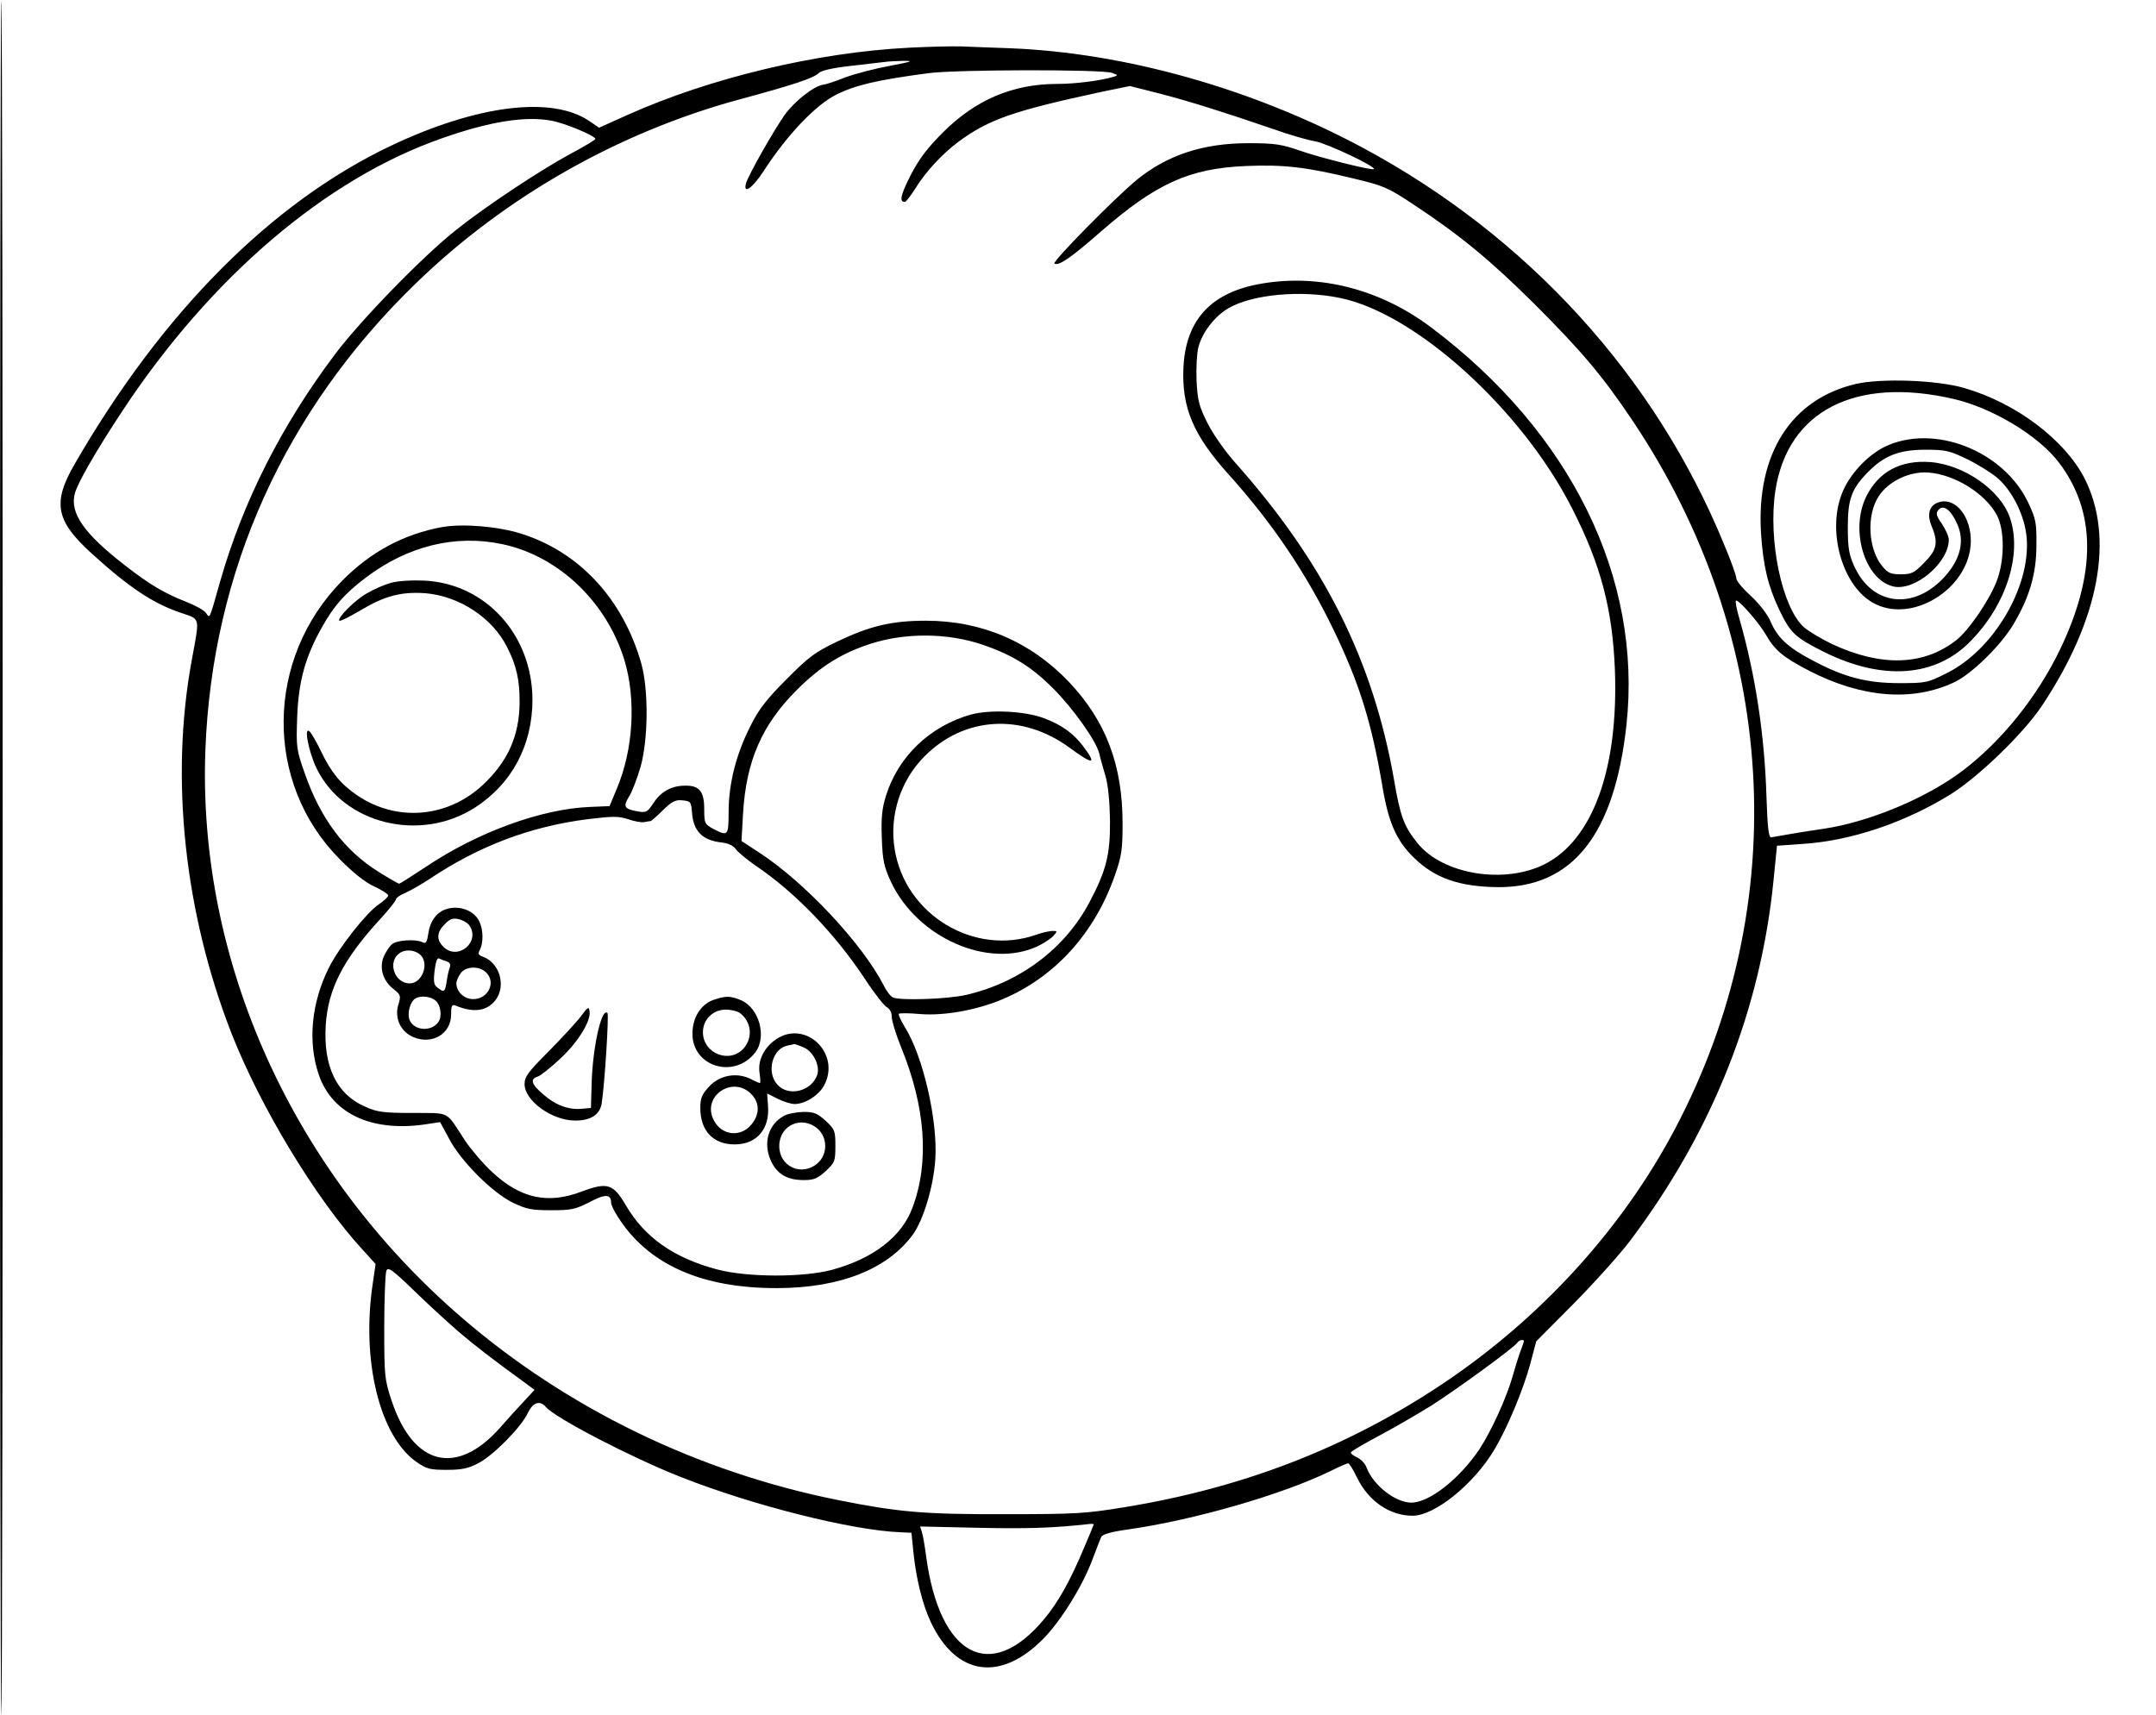 <?xml version="1.0" standalone="no"?>
<!DOCTYPE svg PUBLIC "-//W3C//DTD SVG 20010904//EN"
 "http://www.w3.org/TR/2001/REC-SVG-20010904/DTD/svg10.dtd">
<svg version="1.0" xmlns="http://www.w3.org/2000/svg"
 width="822pt" height="654pt" viewBox="0 0 822 654"
 preserveAspectRatio="xMidYMid meet">
<g transform="translate(0,654) scale(0.1,-0.1)"
fill="#000000" stroke="none">
<path d="M0 3270 c0 -1800 2 -3271 5 -3268 7 6 7 6529 0 6536 -3 3 -5 -1468
-5 -3268z"/>
<path d="M3464 6358 c-351 -18 -756 -115 -1071 -256 l-109 -49 -35 24 c-143
99 -430 63 -759 -93 -456 -217 -872 -636 -1205 -1213 -86 -148 -73 -217 65
-342 142 -129 233 -190 340 -226 75 -26 72 -12 41 -181 -83 -450 -28 -961 151
-1421 110 -281 321 -631 500 -826 l50 -55 -11 -76 c-44 -294 27 -581 167 -679
39 -27 52 -30 115 -30 57 0 82 5 120 25 56 28 165 138 190 193 19 39 45 48 67
23 34 -42 327 -194 515 -268 275 -109 654 -204 838 -211 l42 -2 7 -69 c10
-103 35 -205 67 -272 97 -205 266 -229 430 -62 67 69 149 201 186 301 15 39
30 79 34 87 5 9 39 19 97 27 256 36 594 134 778 224 32 16 62 29 66 29 4 0 20
-25 34 -55 44 -90 125 -145 212 -145 84 0 234 121 312 253 49 82 109 226 136
325 l23 87 144 145 c79 80 176 188 215 240 314 417 497 880 546 1375 l13 130
100 7 c183 12 387 81 562 189 107 67 279 233 349 339 218 328 276 639 162 865
-76 148 -261 288 -458 345 -104 31 -317 38 -414 16 -247 -58 -380 -266 -362
-568 8 -124 26 -201 69 -292 43 -90 60 -106 169 -161 224 -112 427 -98 561 40
136 138 198 332 150 471 -36 105 -175 202 -304 212 -114 8 -197 -37 -244 -132
-62 -127 -6 -315 102 -342 81 -21 213 89 213 178 0 12 -12 39 -26 60 -22 31
-24 41 -14 53 19 23 48 1 72 -53 29 -64 13 -132 -44 -197 -118 -134 -280 -117
-349 37 -20 44 -24 70 -24 148 0 107 14 146 78 211 60 61 118 84 217 84 77 0
92 -3 160 -36 41 -20 94 -53 117 -73 57 -50 104 -146 110 -228 15 -187 -127
-427 -305 -515 -73 -37 -80 -38 -181 -38 -124 0 -212 23 -331 87 -92 48 -133
86 -159 147 -12 28 -42 67 -75 98 -31 28 -56 58 -56 67 0 10 -20 67 -46 128
-262 642 -749 1177 -1379 1515 -420 225 -906 362 -1345 379 -69 2 -152 6 -185
7 -33 1 -123 -1 -201 -5z m-71 -69 c-55 -10 -132 -30 -170 -44 -37 -15 -75
-27 -84 -28 -35 -4 -111 -64 -148 -116 -45 -65 -136 -226 -146 -258 -14 -47
23 -22 66 44 90 139 198 252 277 292 75 37 156 56 352 82 103 14 665 15 700 1
23 -8 23 -10 5 -15 -51 -15 -146 -27 -214 -27 -170 0 -312 -61 -436 -185 -60
-60 -91 -101 -123 -163 -39 -77 -44 -102 -22 -102 4 0 22 23 39 50 40 65 103
133 166 180 115 85 211 118 546 190 l107 22 118 -30 c118 -31 235 -68 431
-135 56 -20 127 -41 158 -46 47 -9 233 -97 223 -106 -6 -6 -207 44 -283 71
-70 24 -95 28 -195 28 -173 0 -309 -45 -425 -139 -83 -68 -325 -314 -315 -320
16 -10 62 21 175 120 213 186 340 243 556 252 143 6 230 -4 411 -48 113 -27
131 -35 223 -96 182 -120 298 -216 466 -383 178 -178 258 -272 374 -445 554
-828 615 -1842 161 -2700 -201 -381 -512 -722 -886 -972 -362 -242 -758 -396
-1210 -470 -152 -25 -188 -27 -460 -27 -308 -1 -406 8 -636 54 -533 107 -1032
349 -1434 696 -645 556 -1007 1358 -977 2164 26 683 303 1296 804 1781 341
330 771 574 1229 699 208 56 286 82 305 101 10 10 52 20 125 28 60 7 118 14
129 15 11 2 43 3 70 4 41 0 31 -3 -52 -19z m-1292 -209 c52 -9 169 -58 169
-70 0 -3 -41 -28 -92 -55 -117 -63 -328 -203 -438 -291 -128 -101 -364 -344
-462 -474 -204 -271 -351 -561 -438 -865 -44 -155 -39 -143 -55 -122 -7 10
-41 29 -75 42 -84 33 -140 66 -236 141 -153 119 -208 197 -189 271 9 38 80
162 181 315 337 511 777 887 1220 1041 182 64 316 85 415 67z m5346 -1061
c149 -34 326 -141 403 -243 142 -187 143 -422 5 -711 -88 -183 -224 -352 -375
-466 -137 -103 -353 -193 -525 -219 -69 -10 -159 -25 -202 -33 -10 -1 -14 37
-18 151 -7 238 -42 469 -104 685 -11 37 -16 67 -12 67 14 0 88 -86 114 -131
34 -59 65 -85 163 -136 201 -104 395 -120 554 -45 67 31 181 143 228 224 60
102 86 191 86 298 1 87 -2 101 -31 163 -95 200 -362 303 -548 213 -68 -34
-138 -110 -164 -182 -54 -144 3 -344 117 -411 148 -87 373 52 376 232 1 93
-56 167 -118 151 -39 -10 -51 -44 -32 -91 27 -64 21 -92 -28 -141 -38 -39 -48
-44 -89 -44 -38 0 -49 5 -69 29 -56 65 -63 197 -15 269 37 57 119 96 190 90
101 -8 216 -80 260 -162 31 -57 30 -178 -2 -256 -31 -76 -105 -183 -151 -220
-124 -98 -285 -104 -473 -17 -40 19 -89 48 -109 65 -84 75 -138 333 -109 522
47 303 304 435 678 349z m-5700 -3556 c63 -54 136 -110 260 -200 l31 -23 -36
-39 c-21 -22 -64 -69 -96 -106 -166 -186 -331 -144 -413 104 -27 82 -28 94
-28 281 0 107 4 203 8 214 6 16 21 6 105 -75 53 -52 130 -122 169 -156z m4063
-37 c0 -3 -5 -17 -11 -33 -6 -15 -20 -59 -31 -98 -23 -83 -83 -214 -128 -282
-76 -113 -191 -203 -259 -203 -61 0 -145 66 -171 134 -5 15 -21 31 -35 38 -14
6 -25 15 -25 19 0 4 48 32 106 63 58 31 148 83 201 116 96 61 317 222 328 240
6 10 25 14 25 6z m-1640 -699 c0 -1 -16 -41 -36 -87 -53 -127 -99 -209 -152
-273 -205 -247 -399 -145 -451 238 -5 39 -12 80 -16 92 l-7 22 224 -5 c185 -4
284 -1 426 15 6 0 12 0 12 -2z"/>
<path d="M4813 5459 c-194 -32 -292 -137 -301 -320 -7 -153 37 -258 173 -409
165 -183 296 -377 401 -595 98 -204 143 -350 184 -590 23 -141 54 -211 121
-276 80 -78 172 -110 319 -112 285 -2 445 199 491 618 61 561 -212 1116 -744
1516 -192 145 -423 205 -644 168z m295 -55 c288 -58 693 -424 885 -801 110
-215 155 -386 164 -618 14 -375 -84 -647 -267 -740 -154 -78 -388 -40 -485 79
-52 65 -66 101 -90 242 -80 456 -267 829 -605 1209 -41 46 -86 111 -107 153
-32 64 -37 85 -41 160 -2 48 1 105 7 128 15 57 62 118 115 149 90 52 274 70
424 39z"/>
<path d="M1685 4530 c-146 -27 -271 -94 -380 -204 -294 -298 -299 -771 -10
-1062 53 -54 98 -89 133 -105 28 -13 52 -28 52 -34 0 -5 -16 -20 -35 -33 -46
-30 -153 -165 -192 -244 -66 -133 -80 -281 -38 -405 52 -154 210 -224 423
-188 l40 6 34 -63 c45 -86 165 -206 243 -244 52 -25 71 -29 146 -29 77 0 92 3
147 31 60 32 82 31 82 -3 0 -7 11 -31 25 -52 115 -183 320 -274 610 -273 240
1 420 73 516 205 40 56 78 182 85 286 10 147 -47 395 -116 504 -15 25 -26 48
-23 51 3 3 40 3 82 -1 92 -7 214 15 312 56 200 84 353 252 430 474 25 72 29
96 29 197 0 222 -63 389 -203 538 -146 154 -333 235 -547 235 -130 0 -214 -20
-339 -80 -82 -39 -108 -58 -191 -142 -75 -75 -106 -114 -137 -176 -55 -107
-84 -218 -85 -327 0 -96 -2 -98 -58 -69 -33 18 -35 21 -35 75 0 68 -18 91 -73
90 -52 0 -93 -23 -121 -67 -23 -34 -27 -37 -60 -31 -51 9 -56 18 -33 56 12 18
31 69 44 113 30 105 31 296 3 395 -70 246 -236 425 -458 495 -89 28 -223 39
-302 25z m230 -65 c213 -45 396 -218 465 -440 46 -150 35 -344 -29 -494 l-27
-65 -73 -3 c-186 -7 -430 -96 -628 -229 -53 -35 -99 -64 -101 -64 -3 0 -38 20
-78 45 -130 81 -221 202 -281 373 -33 94 -34 100 -30 217 5 137 31 231 95 344
45 81 86 127 166 188 160 121 341 166 521 128z m1833 -384 c113 -39 185 -84
267 -166 76 -76 163 -198 176 -248 4 -18 15 -57 24 -87 10 -35 16 -98 17 -170
1 -128 -14 -189 -78 -310 -93 -177 -266 -307 -471 -354 -71 -16 -246 -22 -278
-10 -9 4 -25 24 -35 45 -82 160 -300 393 -474 507 l-69 45 6 106 c12 199 72
338 206 471 89 89 171 140 280 175 133 43 295 42 429 -4z m-1110 -636 c5 -75
39 -110 116 -118 23 -3 43 -12 52 -26 8 -11 42 -39 75 -62 151 -102 302 -259
416 -431 35 -54 73 -102 83 -108 13 -7 20 -21 20 -38 0 -15 16 -67 35 -114 94
-229 109 -440 44 -613 -41 -111 -149 -194 -306 -237 -111 -30 -324 -29 -438 1
-166 44 -277 122 -349 245 -48 82 -70 89 -169 52 -129 -49 -233 -26 -341 75
-35 32 -81 87 -104 121 -74 114 -53 103 -198 104 -112 0 -136 3 -182 24 -109
47 -160 154 -150 312 9 136 66 248 202 397 36 39 66 76 66 82 0 5 17 17 37 25
20 9 62 33 92 53 187 125 382 199 600 227 99 12 119 12 156 0 23 -8 50 -13 61
-11 10 2 22 4 25 4 3 1 24 19 47 42 34 33 48 40 74 37 31 -3 33 -6 36 -43z"/>
<path d="M1489 4317 c-25 -7 -66 -25 -91 -40 -46 -26 -114 -95 -104 -104 3 -3
39 15 81 40 92 55 155 71 245 65 129 -10 257 -93 313 -205 36 -70 49 -128 48
-213 -1 -126 -45 -224 -140 -313 -135 -126 -329 -142 -479 -40 -63 43 -100 88
-138 168 -16 33 -35 67 -43 75 -24 25 -5 -76 26 -140 103 -212 394 -284 603
-150 141 90 220 238 220 411 0 247 -178 444 -413 455 -49 2 -100 -1 -128 -9z"/>
<path d="M3701 3815 c-155 -44 -276 -159 -323 -309 -15 -48 -19 -83 -16 -161
3 -87 8 -109 35 -168 101 -214 372 -333 560 -245 22 11 49 28 59 39 16 18 16
19 -3 19 -11 0 -39 -6 -61 -14 -237 -84 -501 75 -541 326 -21 128 22 262 114
354 151 152 371 165 551 34 93 -68 107 -67 54 4 -38 50 -81 81 -149 107 -74
28 -206 34 -280 14z"/>
<path d="M1695 3071 c-34 -14 -56 -47 -62 -91 -5 -33 -9 -40 -22 -33 -27 13
-97 8 -116 -7 -10 -8 -24 -30 -32 -48 -18 -43 -3 -93 38 -124 27 -22 28 -26
18 -58 -16 -52 8 -104 57 -125 73 -30 144 13 144 87 0 34 3 39 18 33 68 -28
118 -21 151 21 41 53 17 141 -46 165 -20 7 -22 12 -13 28 13 26 13 74 -2 106
-20 45 -82 66 -133 46z m93 -58 c47 -63 -42 -139 -98 -83 -27 27 -25 56 6 86
19 20 31 24 52 19 15 -3 33 -13 40 -22z m-180 -120 c27 -37 -2 -103 -46 -103
-58 0 -86 82 -39 115 25 18 66 12 85 -12z m95 -19 c12 -4 16 -12 12 -23 -4 -9
-9 -33 -12 -53 -6 -41 -10 -44 -35 -24 -14 10 -16 23 -11 65 4 33 10 50 17 46
6 -3 19 -8 29 -11z m149 -41 c41 -37 10 -103 -48 -103 -34 0 -64 28 -64 60 0
9 7 26 16 38 18 27 69 30 96 5z m-190 -110 c18 -16 24 -59 10 -79 -26 -40 -95
-35 -111 8 -9 25 3 68 22 80 20 13 60 9 79 -9z"/>
<path d="M2720 2727 c-48 -17 -80 -67 -80 -129 0 -126 159 -174 239 -72 46 59
16 170 -54 200 -41 17 -58 17 -105 1z m101 -50 c44 -33 50 -93 15 -134 -53
-61 -156 -21 -156 61 0 48 38 86 87 86 21 0 45 -6 54 -13z"/>
<path d="M2215 2665 c-16 -22 -72 -82 -122 -133 -80 -80 -93 -98 -93 -126 0
-63 103 -138 191 -139 60 -1 96 22 103 65 12 79 28 339 22 345 -22 22 -55
-124 -60 -260 l-3 -102 -34 -3 c-50 -5 -100 13 -147 54 -46 39 -53 59 -21 69
11 4 49 34 85 68 68 63 117 143 112 180 -3 20 -6 18 -33 -18z"/>
<path d="M2959 2577 c-46 -31 -71 -82 -63 -129 3 -21 4 -38 1 -38 -2 0 -19 7
-36 16 -53 26 -118 14 -158 -30 -27 -29 -33 -44 -33 -81 0 -87 49 -139 131
-139 84 0 135 59 127 149 -2 25 -3 45 -3 45 1 0 18 -9 40 -20 22 -11 51 -20
65 -20 39 0 92 33 112 71 65 121 -70 252 -183 176z m105 -31 c36 -15 63 -69
52 -104 -21 -64 -111 -86 -153 -37 -42 48 -18 137 40 148 12 2 23 5 25 6 1 0
18 -5 36 -13z m-196 -182 c29 -33 28 -75 -4 -113 -41 -49 -112 -41 -142 16
-50 93 75 177 146 97z"/>
<path d="M2989 2285 c-59 -32 -80 -102 -51 -169 24 -53 62 -76 127 -76 38 0
52 6 83 34 35 33 37 38 37 96 0 58 -2 63 -37 96 -32 29 -45 34 -85 34 -27 -1
-60 -7 -74 -15z m128 -49 c39 -34 39 -98 0 -132 -60 -52 -146 -13 -146 66 0
79 86 118 146 66z"/>
</g>
</svg>
